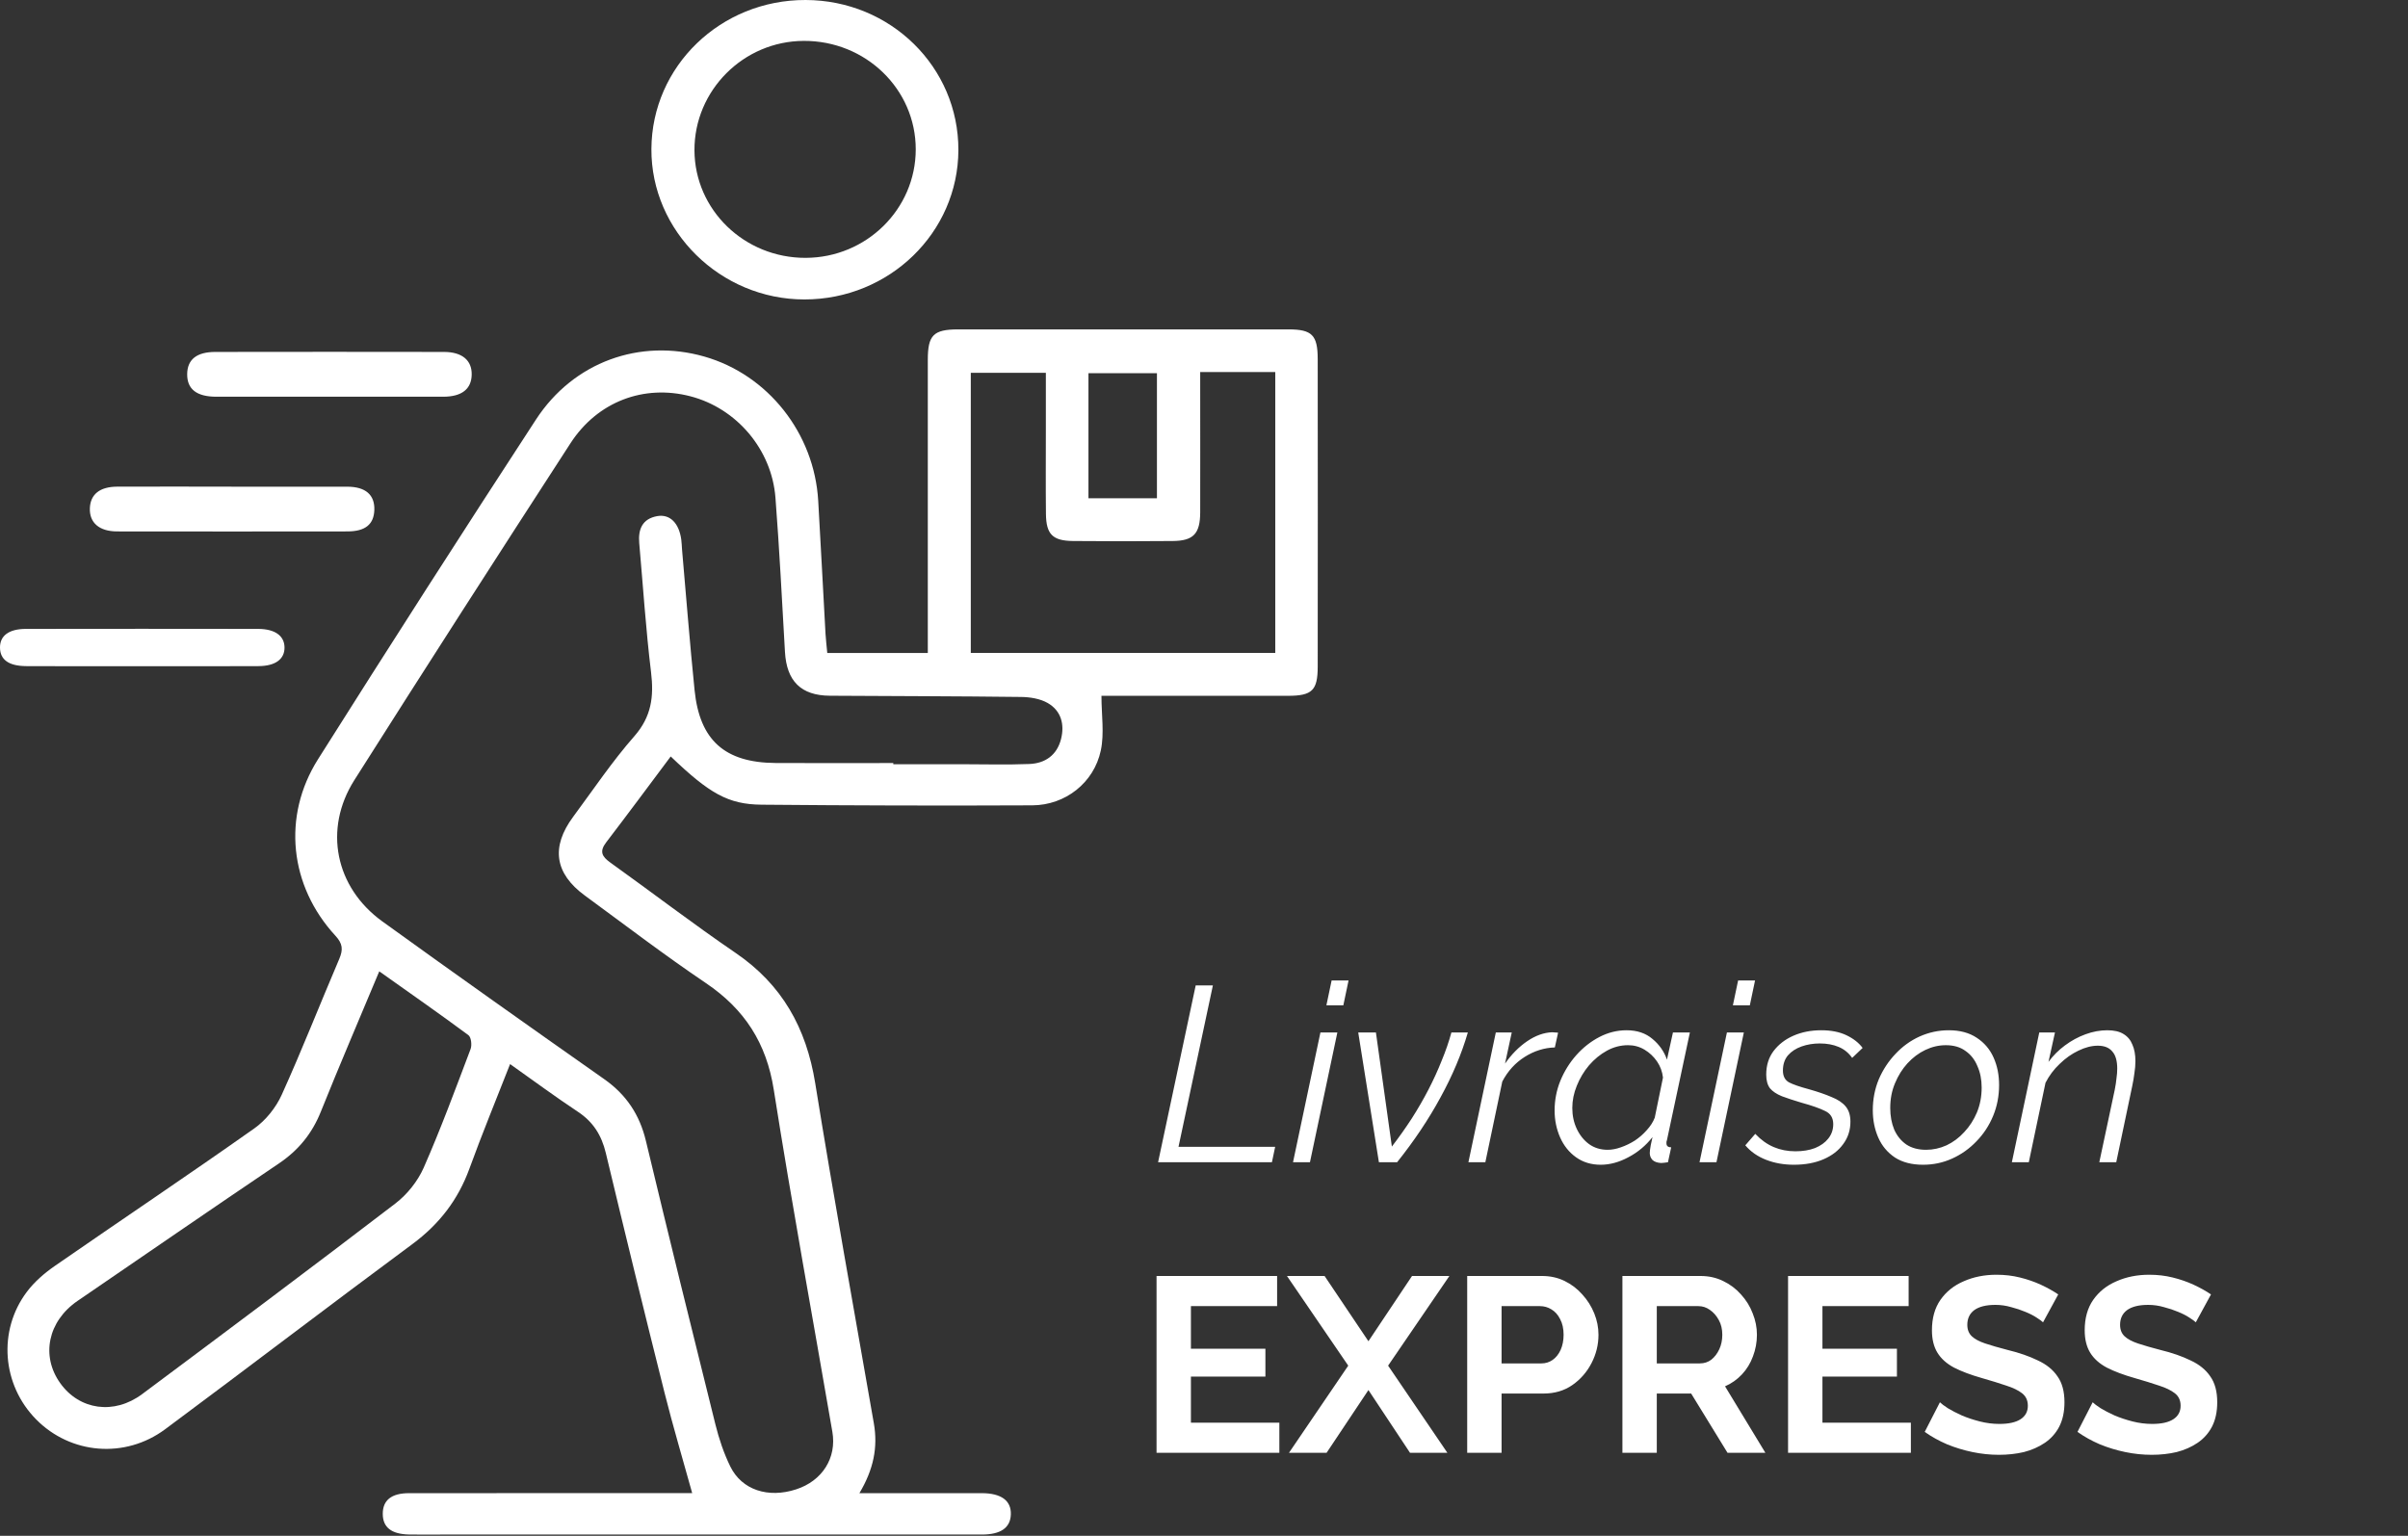 <svg width="116" height="74" viewBox="0 0 116 74" fill="none" xmlns="http://www.w3.org/2000/svg">
<rect x="0" y="0" width="116" height="74" fill="#333333" stroke="none"/>
<path d="M57.6 47.48H58.428L56.772 55.256H61.428L61.272 56H55.788L57.6 47.48ZM63.608 49.748H64.424L63.104 56H62.288L63.608 49.748ZM64.148 47.24H64.964L64.712 48.44H63.896L64.148 47.24ZM65.43 49.748H66.282L67.05 55.244C67.394 54.796 67.714 54.344 68.01 53.888C68.306 53.424 68.574 52.96 68.814 52.496C69.054 52.032 69.266 51.568 69.45 51.104C69.642 50.64 69.798 50.188 69.918 49.748H70.71C70.406 50.788 69.966 51.832 69.39 52.88C68.822 53.928 68.126 54.968 67.302 56H66.426L65.43 49.748ZM72.057 49.748H72.825L72.501 51.248C72.813 50.8 73.169 50.44 73.569 50.168C73.969 49.896 74.369 49.752 74.769 49.736C74.833 49.736 74.889 49.74 74.937 49.748C74.985 49.748 75.025 49.752 75.057 49.76L74.901 50.468C74.389 50.484 73.905 50.636 73.449 50.924C72.993 51.212 72.633 51.608 72.369 52.112L71.553 56H70.737L72.057 49.748ZM77.11 56.12C76.654 56.12 76.258 56 75.922 55.76C75.586 55.52 75.33 55.2 75.154 54.8C74.978 54.4 74.89 53.968 74.89 53.504C74.89 53.008 74.982 52.532 75.166 52.076C75.358 51.612 75.614 51.2 75.934 50.84C76.262 50.472 76.634 50.18 77.05 49.964C77.466 49.748 77.902 49.64 78.358 49.64C78.862 49.64 79.278 49.78 79.606 50.06C79.934 50.332 80.166 50.664 80.302 51.056L80.59 49.748H81.406L80.302 54.932C80.294 54.956 80.286 54.984 80.278 55.016C80.278 55.04 80.278 55.064 80.278 55.088C80.278 55.216 80.354 55.28 80.506 55.28L80.35 56C80.286 56.008 80.226 56.016 80.17 56.024C80.122 56.032 80.074 56.036 80.026 56.036C79.842 56.028 79.702 55.98 79.606 55.892C79.518 55.796 79.474 55.684 79.474 55.556C79.474 55.508 79.478 55.456 79.486 55.4C79.494 55.344 79.506 55.268 79.522 55.172C79.546 55.076 79.574 54.948 79.606 54.788C79.286 55.196 78.898 55.52 78.442 55.76C77.994 56 77.55 56.12 77.11 56.12ZM77.446 55.4C77.646 55.4 77.858 55.36 78.082 55.28C78.314 55.2 78.538 55.092 78.754 54.956C78.97 54.812 79.162 54.644 79.33 54.452C79.506 54.26 79.634 54.06 79.714 53.852L80.11 51.92C80.078 51.632 79.982 51.372 79.822 51.14C79.662 50.908 79.462 50.72 79.222 50.576C78.982 50.432 78.718 50.36 78.43 50.36C78.07 50.36 77.73 50.448 77.41 50.624C77.09 50.8 76.802 51.036 76.546 51.332C76.298 51.628 76.102 51.956 75.958 52.316C75.814 52.668 75.742 53.024 75.742 53.384C75.742 53.752 75.814 54.088 75.958 54.392C76.102 54.696 76.298 54.94 76.546 55.124C76.802 55.308 77.102 55.4 77.446 55.4ZM83.19 49.748H84.006L82.686 56H81.87L83.19 49.748ZM83.73 47.24H84.546L84.294 48.44H83.478L83.73 47.24ZM86.416 56.12C85.928 56.12 85.48 56.04 85.072 55.88C84.664 55.72 84.332 55.488 84.076 55.184L84.556 54.632C84.828 54.92 85.124 55.132 85.444 55.268C85.764 55.404 86.112 55.472 86.488 55.472C86.848 55.472 87.164 55.42 87.436 55.316C87.708 55.204 87.92 55.052 88.072 54.86C88.232 54.66 88.312 54.428 88.312 54.164C88.312 53.86 88.18 53.648 87.916 53.528C87.66 53.4 87.284 53.268 86.788 53.132C86.412 53.02 86.096 52.916 85.84 52.82C85.584 52.716 85.392 52.588 85.264 52.436C85.144 52.276 85.084 52.056 85.084 51.776C85.084 51.336 85.2 50.96 85.432 50.648C85.672 50.328 85.992 50.08 86.392 49.904C86.792 49.728 87.24 49.64 87.736 49.64C88.208 49.64 88.612 49.72 88.948 49.88C89.284 50.04 89.544 50.244 89.728 50.492L89.224 50.972C89.056 50.732 88.84 50.556 88.576 50.444C88.312 50.332 88.008 50.276 87.664 50.276C87.352 50.276 87.06 50.324 86.788 50.42C86.516 50.516 86.296 50.66 86.128 50.852C85.968 51.044 85.888 51.288 85.888 51.584C85.888 51.848 85.984 52.036 86.176 52.148C86.376 52.252 86.7 52.364 87.148 52.484C87.572 52.604 87.932 52.728 88.228 52.856C88.532 52.976 88.76 53.128 88.912 53.312C89.064 53.496 89.14 53.74 89.14 54.044C89.14 54.452 89.024 54.812 88.792 55.124C88.568 55.436 88.252 55.68 87.844 55.856C87.436 56.032 86.96 56.12 86.416 56.12ZM92.642 56.12C92.098 56.12 91.646 56.004 91.286 55.772C90.926 55.532 90.658 55.212 90.482 54.812C90.306 54.412 90.218 53.972 90.218 53.492C90.218 52.964 90.314 52.468 90.506 52.004C90.706 51.54 90.974 51.132 91.31 50.78C91.646 50.42 92.034 50.14 92.474 49.94C92.922 49.74 93.39 49.64 93.878 49.64C94.414 49.64 94.862 49.76 95.222 50C95.59 50.24 95.862 50.56 96.038 50.96C96.214 51.352 96.302 51.792 96.302 52.28C96.302 52.808 96.206 53.304 96.014 53.768C95.822 54.232 95.554 54.64 95.21 54.992C94.874 55.344 94.486 55.62 94.046 55.82C93.606 56.02 93.138 56.12 92.642 56.12ZM92.786 55.4C93.122 55.4 93.45 55.328 93.77 55.184C94.09 55.032 94.374 54.82 94.622 54.548C94.878 54.276 95.082 53.96 95.234 53.6C95.386 53.232 95.462 52.832 95.462 52.4C95.462 52.016 95.394 51.672 95.258 51.368C95.13 51.056 94.938 50.812 94.682 50.636C94.434 50.452 94.118 50.36 93.734 50.36C93.398 50.36 93.07 50.436 92.75 50.588C92.43 50.74 92.142 50.956 91.886 51.236C91.638 51.508 91.438 51.828 91.286 52.196C91.134 52.556 91.058 52.952 91.058 53.384C91.058 53.768 91.122 54.116 91.25 54.428C91.386 54.732 91.582 54.972 91.838 55.148C92.094 55.316 92.41 55.4 92.786 55.4ZM98.237 49.748H98.993L98.681 51.164C98.905 50.86 99.169 50.596 99.473 50.372C99.785 50.14 100.117 49.96 100.469 49.832C100.821 49.704 101.169 49.64 101.513 49.64C101.841 49.64 102.101 49.7 102.293 49.82C102.493 49.94 102.637 50.112 102.725 50.336C102.821 50.552 102.869 50.816 102.869 51.128C102.869 51.312 102.853 51.504 102.821 51.704C102.797 51.904 102.761 52.116 102.713 52.34L101.945 56H101.129L101.873 52.508C101.913 52.308 101.941 52.124 101.957 51.956C101.981 51.788 101.993 51.632 101.993 51.488C101.993 51.112 101.913 50.836 101.753 50.66C101.601 50.476 101.369 50.384 101.057 50.384C100.761 50.384 100.449 50.464 100.121 50.624C99.801 50.776 99.501 50.988 99.221 51.26C98.941 51.524 98.713 51.828 98.537 52.172L97.733 56H96.917L98.237 49.748ZM61.63 68.548V70H55.714V61.48H61.522V62.932H57.37V64.984H60.958V66.328H57.37V68.548H61.63ZM63.809 61.48L65.921 64.624L68.021 61.48H69.821L66.869 65.8L69.725 70H67.925L65.921 66.976L63.905 70H62.093L64.949 65.8L61.997 61.48H63.809ZM70.679 70V61.48H74.291C74.683 61.48 75.043 61.56 75.371 61.72C75.699 61.88 75.983 62.096 76.223 62.368C76.471 62.64 76.663 62.944 76.799 63.28C76.935 63.616 77.003 63.96 77.003 64.312C77.003 64.792 76.891 65.248 76.667 65.68C76.443 66.112 76.135 66.464 75.743 66.736C75.351 67.008 74.887 67.144 74.351 67.144H72.335V70H70.679ZM72.335 65.692H74.255C74.455 65.692 74.635 65.636 74.795 65.524C74.955 65.412 75.083 65.252 75.179 65.044C75.275 64.828 75.323 64.584 75.323 64.312C75.323 64.016 75.267 63.764 75.155 63.556C75.051 63.348 74.911 63.192 74.735 63.088C74.567 62.984 74.383 62.932 74.183 62.932H72.335V65.692ZM78.156 70V61.48H81.924C82.316 61.48 82.676 61.56 83.004 61.72C83.34 61.88 83.628 62.096 83.868 62.368C84.116 62.64 84.304 62.944 84.432 63.28C84.568 63.616 84.636 63.96 84.636 64.312C84.636 64.672 84.572 65.02 84.444 65.356C84.324 65.684 84.148 65.972 83.916 66.22C83.684 66.468 83.412 66.66 83.1 66.796L85.044 70H83.22L81.468 67.144H79.812V70H78.156ZM79.812 65.692H81.888C82.096 65.692 82.28 65.632 82.44 65.512C82.6 65.384 82.728 65.216 82.824 65.008C82.92 64.8 82.968 64.568 82.968 64.312C82.968 64.04 82.912 63.804 82.8 63.604C82.688 63.396 82.544 63.232 82.368 63.112C82.2 62.992 82.016 62.932 81.816 62.932H79.812V65.692ZM92.052 68.548V70H86.136V61.48H91.944V62.932H87.792V64.984H91.38V66.328H87.792V68.548H92.052ZM98.419 63.712C98.363 63.656 98.259 63.58 98.107 63.484C97.963 63.388 97.783 63.296 97.567 63.208C97.359 63.12 97.131 63.044 96.883 62.98C96.635 62.908 96.383 62.872 96.127 62.872C95.679 62.872 95.339 62.956 95.107 63.124C94.883 63.292 94.771 63.528 94.771 63.832C94.771 64.064 94.843 64.248 94.987 64.384C95.131 64.52 95.347 64.636 95.635 64.732C95.923 64.828 96.283 64.932 96.715 65.044C97.275 65.18 97.759 65.348 98.167 65.548C98.583 65.74 98.899 65.996 99.115 66.316C99.339 66.628 99.451 67.044 99.451 67.564C99.451 68.02 99.367 68.412 99.199 68.74C99.031 69.06 98.799 69.32 98.503 69.52C98.207 69.72 97.871 69.868 97.495 69.964C97.119 70.052 96.719 70.096 96.295 70.096C95.871 70.096 95.447 70.052 95.023 69.964C94.599 69.876 94.191 69.752 93.799 69.592C93.407 69.424 93.047 69.224 92.719 68.992L93.451 67.564C93.523 67.636 93.651 67.732 93.835 67.852C94.019 67.964 94.243 68.08 94.507 68.2C94.771 68.312 95.059 68.408 95.371 68.488C95.683 68.568 95.999 68.608 96.319 68.608C96.767 68.608 97.107 68.532 97.339 68.38C97.571 68.228 97.687 68.012 97.687 67.732C97.687 67.476 97.595 67.276 97.411 67.132C97.227 66.988 96.971 66.864 96.643 66.76C96.315 66.648 95.927 66.528 95.479 66.4C94.943 66.248 94.495 66.08 94.135 65.896C93.775 65.704 93.507 65.464 93.331 65.176C93.155 64.888 93.067 64.528 93.067 64.096C93.067 63.512 93.203 63.024 93.475 62.632C93.755 62.232 94.131 61.932 94.603 61.732C95.075 61.524 95.599 61.42 96.175 61.42C96.575 61.42 96.951 61.464 97.303 61.552C97.663 61.64 97.999 61.756 98.311 61.9C98.623 62.044 98.903 62.2 99.151 62.368L98.419 63.712ZM105.778 63.712C105.722 63.656 105.618 63.58 105.466 63.484C105.322 63.388 105.142 63.296 104.926 63.208C104.718 63.12 104.49 63.044 104.242 62.98C103.994 62.908 103.742 62.872 103.486 62.872C103.038 62.872 102.698 62.956 102.466 63.124C102.242 63.292 102.13 63.528 102.13 63.832C102.13 64.064 102.202 64.248 102.346 64.384C102.49 64.52 102.706 64.636 102.994 64.732C103.282 64.828 103.642 64.932 104.074 65.044C104.634 65.18 105.118 65.348 105.526 65.548C105.942 65.74 106.258 65.996 106.474 66.316C106.698 66.628 106.81 67.044 106.81 67.564C106.81 68.02 106.726 68.412 106.558 68.74C106.39 69.06 106.158 69.32 105.862 69.52C105.566 69.72 105.23 69.868 104.854 69.964C104.478 70.052 104.078 70.096 103.654 70.096C103.23 70.096 102.806 70.052 102.382 69.964C101.958 69.876 101.55 69.752 101.158 69.592C100.766 69.424 100.406 69.224 100.078 68.992L100.81 67.564C100.882 67.636 101.01 67.732 101.194 67.852C101.378 67.964 101.602 68.08 101.866 68.2C102.13 68.312 102.418 68.408 102.73 68.488C103.042 68.568 103.358 68.608 103.678 68.608C104.126 68.608 104.466 68.532 104.698 68.38C104.93 68.228 105.046 68.012 105.046 67.732C105.046 67.476 104.954 67.276 104.77 67.132C104.586 66.988 104.33 66.864 104.002 66.76C103.674 66.648 103.286 66.528 102.838 66.4C102.302 66.248 101.854 66.08 101.494 65.896C101.134 65.704 100.866 65.464 100.69 65.176C100.514 64.888 100.426 64.528 100.426 64.096C100.426 63.512 100.562 63.024 100.834 62.632C101.114 62.232 101.49 61.932 101.962 61.732C102.434 61.524 102.958 61.42 103.534 61.42C103.934 61.42 104.31 61.464 104.662 61.552C105.022 61.64 105.358 61.756 105.67 61.9C105.982 62.044 106.262 62.2 106.51 62.368L105.778 63.712Z" fill="white"/>
<path d="M32.31 36.448C31.252 37.862 30.237 39.233 29.201 40.587C28.867 41.024 28.995 41.269 29.397 41.557C31.413 43.001 33.384 44.513 35.431 45.91C37.675 47.439 38.84 49.527 39.27 52.183C40.154 57.659 41.142 63.117 42.096 68.582C42.297 69.736 42.081 70.804 41.4 71.944C42.105 71.944 42.698 71.944 43.292 71.944C44.625 71.944 45.959 71.942 47.292 71.944C48.235 71.946 48.719 72.304 48.695 72.973C48.673 73.606 48.213 73.938 47.305 73.938C38.637 73.94 29.971 73.938 21.303 73.938C20.77 73.938 20.236 73.947 19.703 73.936C18.852 73.918 18.439 73.589 18.439 72.938C18.439 72.285 18.854 71.946 19.703 71.944C23.57 71.939 27.439 71.942 31.306 71.942C31.998 71.942 32.692 71.942 33.345 71.942C32.897 70.325 32.422 68.733 32.018 67.126C31.051 63.273 30.108 59.415 29.183 55.551C28.978 54.697 28.574 54.053 27.837 53.566C26.75 52.845 25.7 52.068 24.572 51.27C23.902 52.983 23.223 54.63 22.614 56.305C22.067 57.812 21.157 58.987 19.867 59.942C15.88 62.892 11.938 65.907 7.956 68.864C6.02 70.301 3.399 70.07 1.743 68.392C0.099 66.728 -0.115 64.116 1.295 62.242C1.655 61.763 2.138 61.344 2.633 61.001C5.832 58.784 9.069 56.617 12.248 54.372C12.8 53.983 13.291 53.369 13.571 52.751C14.548 50.591 15.413 48.381 16.345 46.199C16.534 45.753 16.51 45.467 16.157 45.085C13.95 42.691 13.579 39.34 15.321 36.58C18.78 31.097 22.28 25.643 25.82 20.213C27.634 17.431 30.831 16.297 33.927 17.179C36.998 18.055 39.23 20.88 39.416 24.134C39.538 26.266 39.65 28.4 39.767 30.531C39.783 30.82 39.82 31.108 39.852 31.462H44.695C44.695 31.191 44.695 30.912 44.695 30.632C44.695 26.2 44.695 21.766 44.695 17.334C44.695 16.148 44.968 15.873 46.148 15.871C51.456 15.871 56.765 15.869 62.073 15.871C63.205 15.871 63.476 16.146 63.478 17.3C63.483 22.24 63.483 27.179 63.478 32.119C63.478 33.264 63.208 33.524 62.053 33.526C59.015 33.528 55.978 33.526 53.06 33.526C53.06 34.443 53.204 35.334 53.029 36.16C52.698 37.72 51.316 38.796 49.727 38.803C45.38 38.823 41.033 38.812 36.684 38.772C35.073 38.757 34.17 38.229 32.308 36.446L32.31 36.448ZM43.032 36.767C43.032 36.785 43.032 36.804 43.032 36.822C44.125 36.822 45.219 36.822 46.312 36.822C47.405 36.822 48.501 36.855 49.592 36.811C50.347 36.78 50.915 36.385 51.111 35.616C51.294 34.902 51.118 34.245 50.472 33.873C50.103 33.661 49.614 33.585 49.178 33.581C46.111 33.543 43.043 33.541 39.977 33.522C38.587 33.513 37.895 32.818 37.814 31.414C37.672 28.935 37.546 26.456 37.356 23.981C37.177 21.651 35.477 19.667 33.255 19.093C31.023 18.514 28.788 19.342 27.481 21.358C23.985 26.751 20.508 32.159 17.069 37.589C15.574 39.95 16.148 42.756 18.42 44.397C21.964 46.957 25.534 49.482 29.111 51.998C30.169 52.743 30.811 53.706 31.114 54.966C32.208 59.529 33.33 64.083 34.464 68.635C34.637 69.329 34.868 70.022 35.182 70.662C35.739 71.793 37.007 72.199 38.353 71.76C39.606 71.354 40.315 70.251 40.097 68.987C39.152 63.493 38.142 58.011 37.275 52.507C36.922 50.253 35.865 48.623 34.004 47.367C32.016 46.024 30.106 44.567 28.171 43.147C26.719 42.084 26.534 40.81 27.607 39.36C28.576 38.052 29.486 36.693 30.558 35.472C31.385 34.529 31.505 33.559 31.363 32.39C31.112 30.324 30.977 28.245 30.794 26.172C30.735 25.503 30.94 24.997 31.66 24.868C32.273 24.759 32.712 25.206 32.819 26.001C32.841 26.161 32.843 26.32 32.856 26.48C33.054 28.74 33.231 31.001 33.46 33.257C33.705 35.669 34.916 36.745 37.354 36.763C39.248 36.776 41.14 36.765 43.034 36.765L43.032 36.767ZM50.378 17.963H46.766V31.46H61.433V17.926H57.817C57.817 18.263 57.817 18.551 57.817 18.842C57.817 20.79 57.822 22.738 57.817 24.689C57.813 25.715 57.492 26.058 56.497 26.067C54.897 26.082 53.298 26.082 51.696 26.067C50.709 26.058 50.397 25.746 50.386 24.763C50.371 23.402 50.382 22.039 50.382 20.678C50.382 19.776 50.382 18.874 50.382 17.966L50.378 17.963ZM18.271 46.799C17.294 49.141 16.347 51.34 15.456 53.562C15.033 54.619 14.376 55.423 13.435 56.058C10.19 58.249 6.967 60.47 3.735 62.681C2.31 63.657 1.961 65.326 2.901 66.643C3.825 67.938 5.49 68.185 6.851 67.169C10.93 64.127 15.005 61.08 19.046 57.987C19.614 57.552 20.122 56.917 20.41 56.264C21.235 54.389 21.944 52.463 22.669 50.547C22.741 50.357 22.699 49.975 22.564 49.875C21.178 48.848 19.764 47.861 18.269 46.801L18.271 46.799ZM52.434 24.007H55.733V17.981H52.434V24.007Z" fill="white"/>
<path d="M46.168 7.232C46.155 11.21 42.838 14.428 38.752 14.428C34.703 14.428 31.358 11.134 31.38 7.176C31.402 3.187 34.717 -0.011 38.81 2.7442e-05C42.903 0.011 46.179 3.233 46.168 7.232ZM33.454 7.243C33.468 10.114 35.859 12.43 38.805 12.424C41.736 12.417 44.112 10.077 44.114 7.195C44.114 4.294 41.7 1.956 38.716 1.97C35.812 1.982 33.443 4.359 33.454 7.243Z" fill="white"/>
<path d="M6.861 32.099C4.996 32.099 3.134 32.106 1.269 32.095C0.419 32.091 0.007 31.785 7.32552e-05 31.207C-0.006 30.631 0.425 30.304 1.245 30.302C4.972 30.296 8.701 30.296 12.428 30.302C13.242 30.302 13.697 30.631 13.706 31.188C13.715 31.754 13.274 32.091 12.452 32.095C10.588 32.106 8.725 32.099 6.861 32.099Z" fill="white"/>
<path d="M11.15 23.45C13.011 23.45 14.871 23.446 16.733 23.45C17.615 23.453 18.057 23.846 18.033 24.572C18.009 25.264 17.6 25.605 16.733 25.605C13.038 25.61 9.342 25.61 5.644 25.605C4.778 25.605 4.301 25.183 4.329 24.484C4.357 23.816 4.806 23.453 5.644 23.448C7.48 23.441 9.314 23.448 11.15 23.448V23.45Z" fill="white"/>
<path d="M15.852 19.115C14.043 19.115 12.237 19.117 10.428 19.115C9.47 19.115 9.009 18.75 9.017 18.022C9.026 17.322 9.472 16.957 10.378 16.957C14.047 16.952 17.715 16.95 21.385 16.957C22.262 16.957 22.736 17.362 22.723 18.052C22.71 18.745 22.247 19.112 21.356 19.115C19.522 19.119 17.687 19.115 15.854 19.115H15.852Z" fill="white"/>
</svg>
